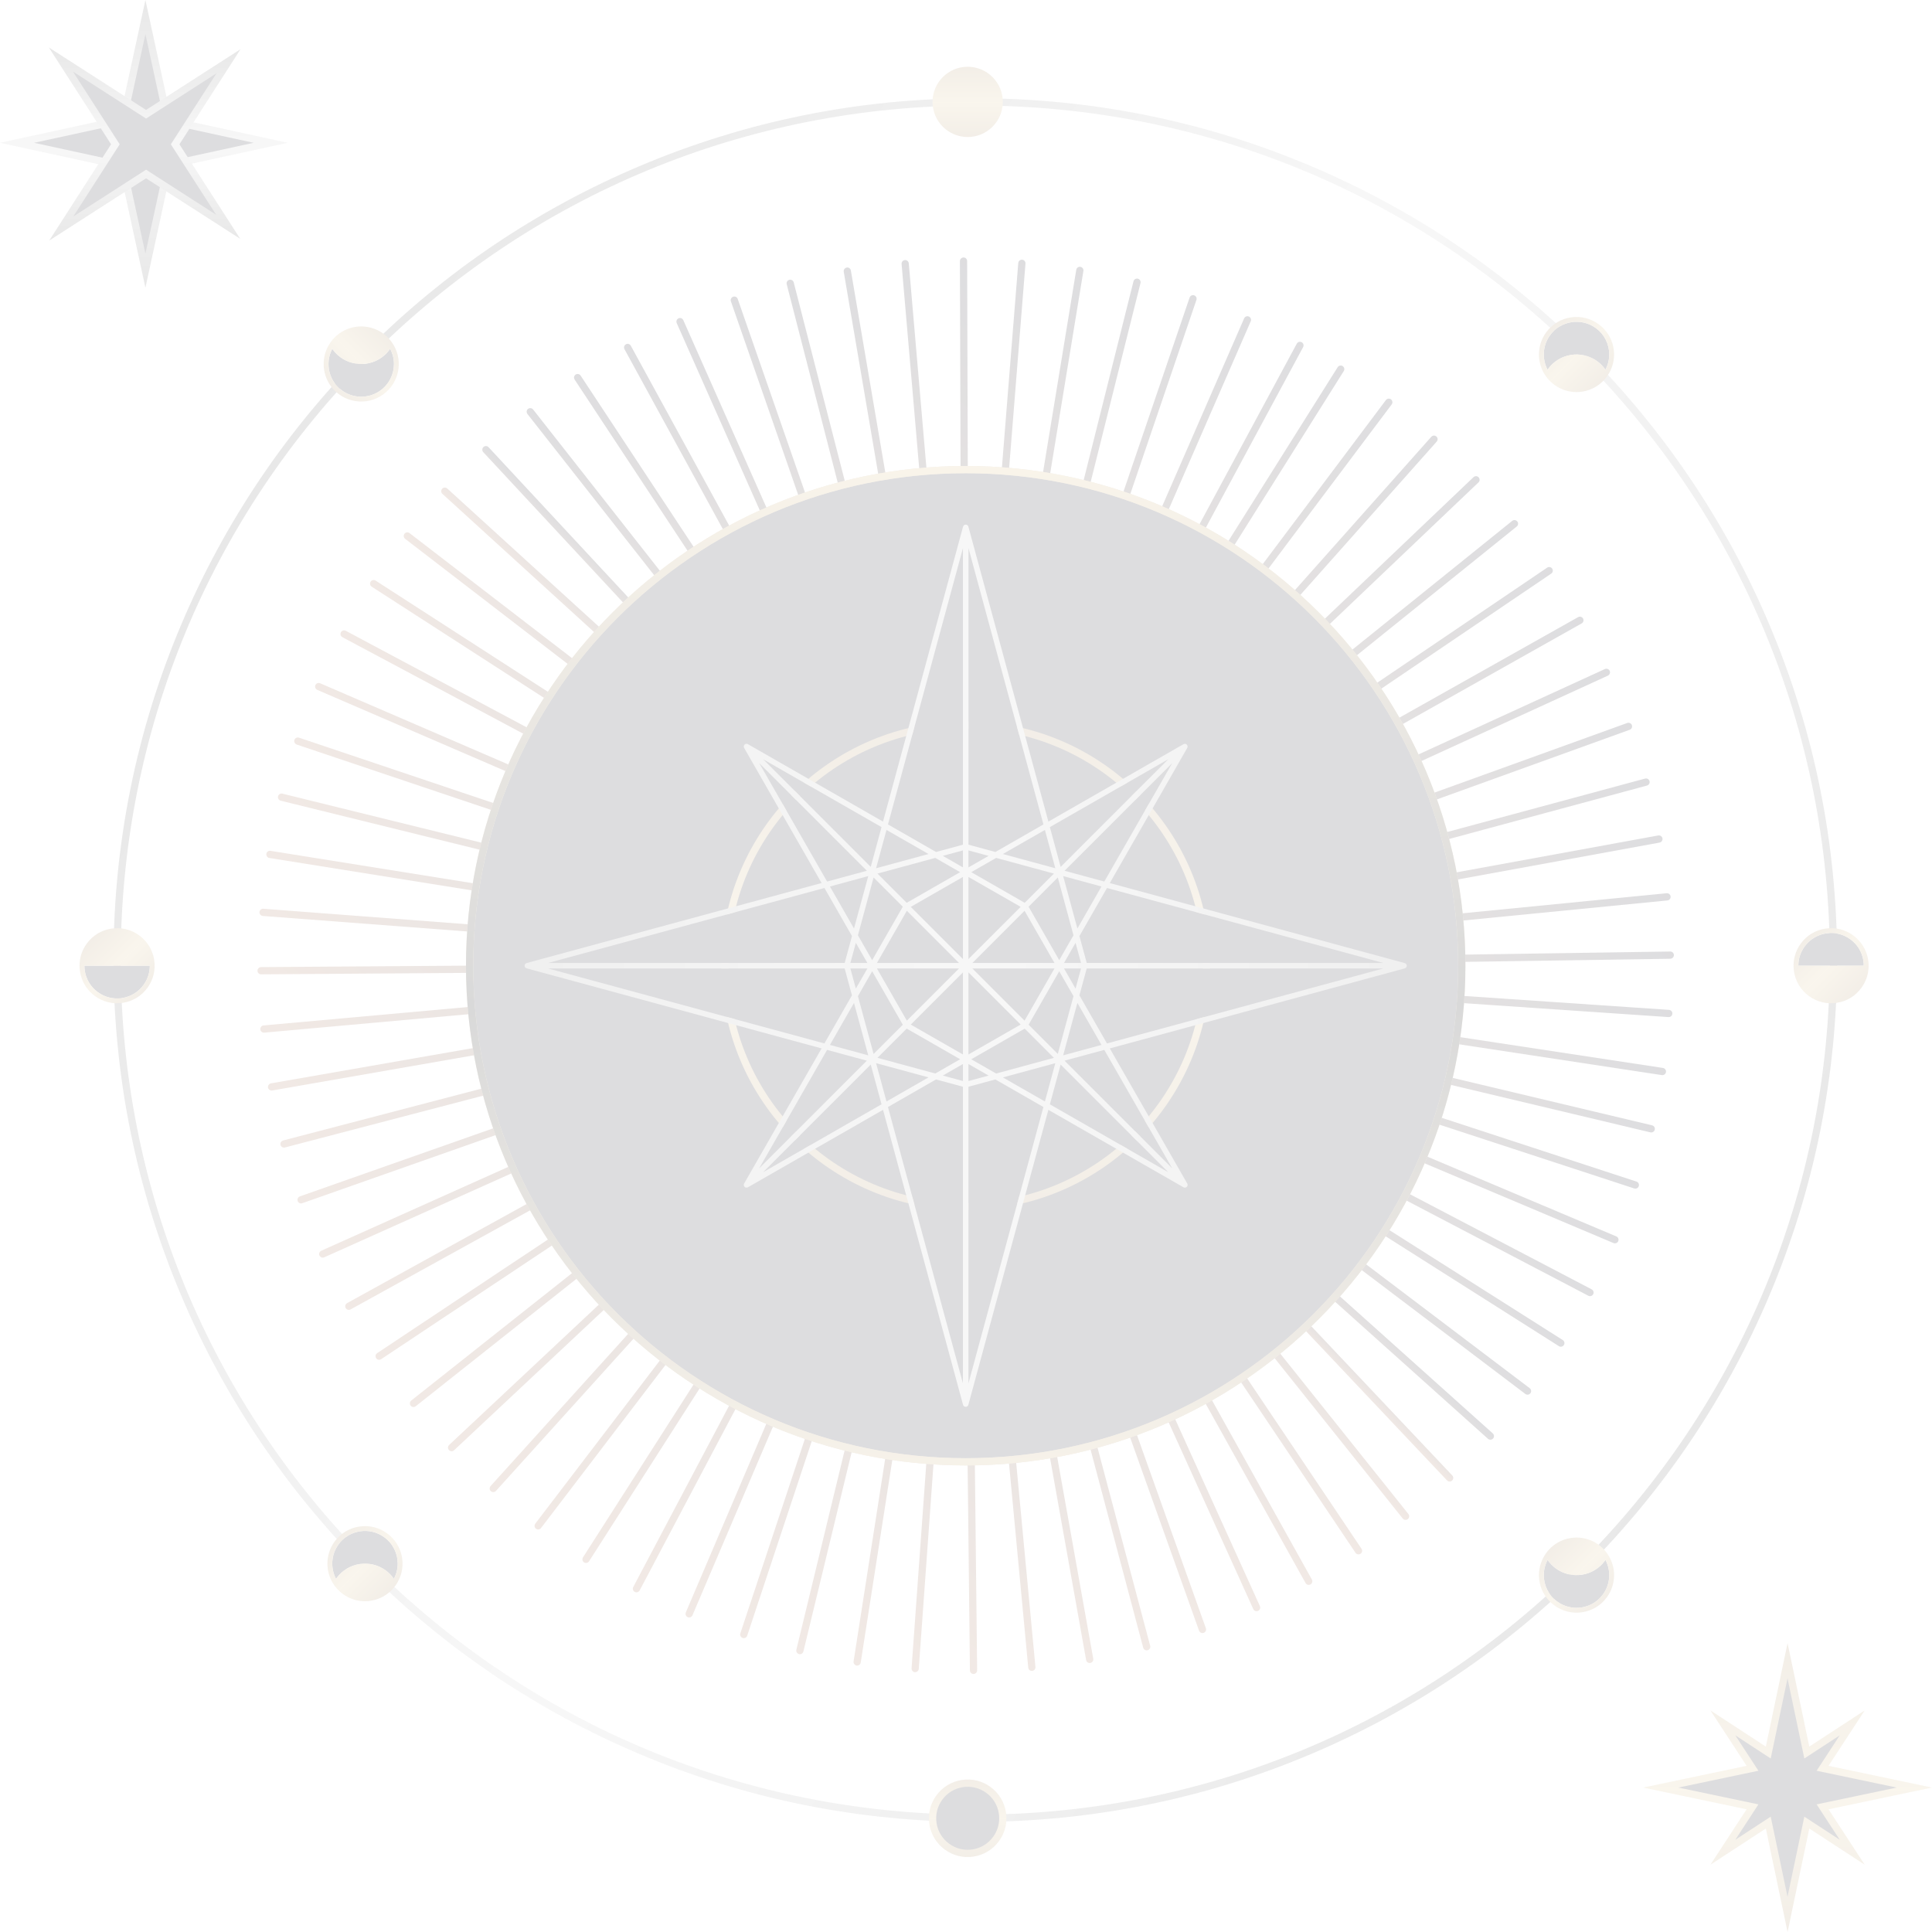 <svg width="636" height="636" viewBox="0 0 636 636" fill="none" xmlns="http://www.w3.org/2000/svg">
<g opacity="0.15">
<path d="M316.719 317.914C316.719 317.7 316.774 317.478 316.901 317.28L440.345 120.883C440.694 120.328 441.432 120.162 441.987 120.511C442.542 120.86 442.709 121.597 442.36 122.152L318.916 318.549C318.567 319.104 317.829 319.27 317.274 318.922C316.917 318.691 316.719 318.303 316.719 317.914Z" fill="url(#paint0_linear_304_10332)"/>
<path d="M316.719 317.913C316.719 317.668 316.798 317.414 316.957 317.2L456.231 131.701C456.628 131.177 457.373 131.066 457.897 131.463C458.42 131.86 458.531 132.605 458.135 133.129L318.86 318.627C318.464 319.151 317.718 319.262 317.195 318.865C316.885 318.627 316.719 318.27 316.719 317.913Z" fill="url(#paint1_linear_304_10332)"/>
<path d="M316.719 317.913C316.719 317.636 316.814 317.35 317.02 317.12L471.174 143.788C471.61 143.296 472.364 143.257 472.856 143.693C473.347 144.129 473.387 144.883 472.951 145.374L318.797 318.698C318.361 319.19 317.607 319.23 317.115 318.794C316.854 318.564 316.719 318.238 316.719 317.913Z" fill="url(#paint2_linear_304_10332)"/>
<path d="M316.719 317.915C316.719 317.597 316.846 317.288 317.091 317.05L485.07 157.075C485.546 156.622 486.299 156.638 486.751 157.114C487.203 157.59 487.187 158.344 486.712 158.796L318.733 318.771C318.257 319.223 317.504 319.207 317.052 318.732C316.83 318.502 316.719 318.208 316.719 317.915Z" fill="url(#paint3_linear_304_10332)"/>
<path d="M316.719 317.913C316.719 317.564 316.869 317.223 317.163 316.985L497.808 171.469C498.323 171.056 499.069 171.136 499.481 171.651C499.893 172.167 499.814 172.912 499.299 173.325L318.654 318.841C318.138 319.254 317.393 319.175 316.98 318.659C316.806 318.437 316.719 318.175 316.719 317.913Z" fill="url(#paint4_linear_304_10332)"/>
<path d="M316.719 317.914C316.719 317.533 316.901 317.161 317.242 316.931L509.316 186.864C509.863 186.499 510.601 186.642 510.966 187.182C511.338 187.729 511.196 188.466 510.648 188.831L318.575 318.898C318.027 319.262 317.29 319.128 316.925 318.58C316.79 318.374 316.719 318.144 316.719 317.914Z" fill="url(#paint5_linear_304_10332)"/>
<path d="M316.719 317.913C316.719 317.501 316.941 317.096 317.322 316.874L519.508 203.154C520.079 202.829 520.809 203.035 521.126 203.606C521.451 204.178 521.245 204.907 520.674 205.224L318.495 318.944C317.924 319.27 317.195 319.063 316.877 318.492C316.766 318.31 316.719 318.112 316.719 317.913Z" fill="url(#paint6_linear_304_10332)"/>
<path d="M316.719 317.914C316.719 317.461 316.973 317.033 317.417 316.835L528.32 220.247C528.915 219.977 529.62 220.239 529.898 220.834C530.168 221.429 529.906 222.134 529.311 222.412L318.408 318.992C317.813 319.262 317.107 319 316.83 318.405C316.759 318.247 316.719 318.08 316.719 317.914Z" fill="url(#paint7_linear_304_10332)"/>
<path d="M316.719 317.915C316.719 317.431 317.02 316.971 317.504 316.797L535.68 237.999C536.298 237.776 536.981 238.094 537.203 238.712C537.425 239.331 537.107 240.013 536.489 240.235L318.313 319.033C317.694 319.255 317.012 318.938 316.79 318.319C316.742 318.185 316.719 318.05 316.719 317.915Z" fill="url(#paint8_linear_304_10332)"/>
<path d="M316.719 317.913C316.719 317.389 317.068 316.906 317.599 316.763L541.549 256.302C542.184 256.128 542.834 256.508 543.009 257.143C543.183 257.777 542.802 258.428 542.168 258.602L318.218 319.063C317.583 319.237 316.933 318.857 316.759 318.222C316.735 318.119 316.719 318.016 316.719 317.913Z" fill="url(#paint9_linear_304_10332)"/>
<path d="M316.719 317.913C316.719 317.349 317.123 316.85 317.694 316.747L545.88 275.028C546.522 274.909 547.149 275.337 547.268 275.987C547.386 276.63 546.958 277.256 546.308 277.375L318.123 319.094C317.48 319.213 316.854 318.785 316.735 318.135C316.727 318.055 316.719 317.984 316.719 317.913Z" fill="url(#paint10_linear_304_10332)"/>
<path d="M316.719 317.914C316.719 317.311 317.179 316.796 317.789 316.732L548.648 294.049C549.298 293.985 549.885 294.461 549.948 295.119C550.02 295.77 549.536 296.357 548.878 296.42L318.019 319.104C317.369 319.167 316.782 318.691 316.719 318.033C316.719 317.985 316.719 317.954 316.719 317.914Z" fill="url(#paint11_linear_304_10332)"/>
<path d="M316.719 317.914C316.719 317.264 317.242 316.732 317.893 316.724L549.829 313.234C550.488 313.227 551.027 313.75 551.035 314.408C551.043 315.035 550.519 315.606 549.861 315.614L317.924 319.104C317.266 319.112 316.727 318.588 316.719 317.93C316.719 317.922 316.719 317.922 316.719 317.914Z" fill="url(#paint12_linear_304_10332)"/>
<path d="M316.719 317.915C316.719 317.891 316.719 317.859 316.719 317.835C316.766 317.177 317.329 316.685 317.988 316.725L549.425 332.445C550.083 332.492 550.591 333.056 550.527 333.714C550.48 334.372 549.917 334.864 549.258 334.816L317.829 319.096C317.202 319.057 316.719 318.533 316.719 317.915Z" fill="url(#paint13_linear_304_10332)"/>
<path d="M316.719 317.913C316.719 317.85 316.727 317.794 316.735 317.731C316.83 317.081 317.441 316.636 318.091 316.732L547.426 351.558C548.077 351.653 548.513 352.264 548.426 352.914C548.33 353.565 547.72 354.009 547.069 353.914L317.734 319.087C317.139 319 316.719 318.492 316.719 317.913Z" fill="url(#paint14_linear_304_10332)"/>
<path d="M316.719 317.913C316.719 317.818 316.727 317.731 316.751 317.635C316.901 316.993 317.544 316.604 318.186 316.755L543.849 370.45C544.484 370.601 544.888 371.236 544.73 371.886C544.579 372.528 543.937 372.917 543.294 372.766L317.631 319.071C317.092 318.936 316.719 318.452 316.719 317.913Z" fill="url(#paint15_linear_304_10332)"/>
<path d="M316.719 317.913C316.719 317.794 316.735 317.667 316.774 317.54C316.981 316.914 317.655 316.573 318.273 316.779L538.718 388.97C539.344 389.176 539.685 389.843 539.479 390.469C539.273 391.096 538.599 391.437 537.98 391.231L317.536 319.039C317.036 318.881 316.719 318.413 316.719 317.913Z" fill="url(#paint16_linear_304_10332)"/>
<path d="M316.719 317.914C316.719 317.763 316.751 317.604 316.814 317.454C317.068 316.851 317.766 316.565 318.369 316.819L532.079 407.015C532.682 407.268 532.967 407.966 532.714 408.569C532.46 409.172 531.762 409.458 531.159 409.204L317.449 319.008C316.996 318.818 316.719 318.374 316.719 317.914Z" fill="url(#paint17_linear_304_10332)"/>
<path d="M316.719 317.913C316.719 317.731 316.759 317.541 316.854 317.366C317.155 316.787 317.877 316.557 318.456 316.866L523.965 424.447C524.544 424.757 524.774 425.471 524.465 426.05C524.164 426.629 523.442 426.859 522.863 426.549L317.361 318.968C316.957 318.754 316.719 318.342 316.719 317.913Z" fill="url(#paint18_linear_304_10332)"/>
<path d="M316.719 317.912C316.719 317.698 316.782 317.476 316.901 317.278C317.25 316.722 317.988 316.556 318.543 316.913L514.448 441.134C515.003 441.483 515.169 442.22 514.812 442.776C514.463 443.331 513.726 443.497 513.171 443.14L317.266 318.919C316.917 318.689 316.719 318.301 316.719 317.912Z" fill="url(#paint19_linear_304_10332)"/>
<path d="M316.719 317.914C316.719 317.66 316.798 317.414 316.957 317.2C317.353 316.676 318.099 316.573 318.622 316.97L503.566 456.982C504.089 457.379 504.192 458.124 503.796 458.648C503.399 459.171 502.654 459.274 502.13 458.878L317.195 318.857C316.885 318.627 316.719 318.271 316.719 317.914Z" fill="url(#paint20_linear_304_10332)"/>
<path d="M316.719 317.913C316.719 317.628 316.822 317.35 317.02 317.12C317.456 316.628 318.21 316.589 318.702 317.025L491.415 471.869C491.907 472.305 491.946 473.059 491.51 473.55C491.074 474.042 490.321 474.082 489.829 473.645L317.115 318.794C316.854 318.564 316.719 318.238 316.719 317.913Z" fill="url(#paint21_linear_304_10332)"/>
<path d="M316.719 317.914C316.719 317.597 316.846 317.279 317.091 317.049C317.567 316.597 318.321 316.621 318.773 317.097L478.074 485.71C478.526 486.186 478.503 486.939 478.027 487.391C477.551 487.843 476.797 487.819 476.345 487.344L317.044 318.731C316.83 318.501 316.719 318.207 316.719 317.914Z" fill="url(#paint22_linear_304_10332)"/>
<path d="M316.719 317.913C316.719 317.564 316.869 317.215 317.163 316.985C317.678 316.573 318.424 316.66 318.836 317.176L463.631 498.399C464.044 498.915 463.956 499.66 463.441 500.073C462.925 500.485 462.18 500.398 461.767 499.882L316.98 318.651C316.806 318.437 316.719 318.175 316.719 317.913Z" fill="url(#paint23_linear_304_10332)"/>
<path d="M316.719 317.916C316.719 317.535 316.901 317.154 317.242 316.924C317.789 316.56 318.527 316.702 318.892 317.25L448.197 509.839C448.562 510.386 448.419 511.124 447.872 511.489C447.324 511.853 446.587 511.711 446.222 511.163L316.925 318.574C316.782 318.376 316.719 318.146 316.719 317.916Z" fill="url(#paint24_linear_304_10332)"/>
<path d="M316.719 317.913C316.719 317.492 316.941 317.088 317.329 316.874C317.9 316.556 318.63 316.763 318.947 317.334L431.858 519.964C432.176 520.535 431.969 521.265 431.398 521.582C430.827 521.899 430.098 521.693 429.78 521.122L316.869 318.492C316.766 318.309 316.719 318.111 316.719 317.913Z" fill="url(#paint25_linear_304_10332)"/>
<path d="M316.719 317.915C316.719 317.463 316.98 317.027 317.417 316.829C318.012 316.559 318.717 316.821 318.995 317.423L414.742 528.707C415.012 529.31 414.75 530.008 414.148 530.285C413.553 530.555 412.847 530.293 412.569 529.691L316.83 318.407C316.758 318.248 316.719 318.082 316.719 317.915Z" fill="url(#paint26_linear_304_10332)"/>
<path d="M316.719 317.913C316.719 317.421 317.02 316.969 317.512 316.794C318.13 316.572 318.813 316.898 319.035 317.516L396.96 536.001C397.182 536.62 396.857 537.302 396.239 537.524C395.62 537.746 394.938 537.421 394.716 536.803L316.79 318.317C316.742 318.182 316.719 318.048 316.719 317.913Z" fill="url(#paint27_linear_304_10332)"/>
<path d="M316.719 317.914C316.719 317.391 317.068 316.907 317.607 316.764C318.242 316.598 318.892 316.97 319.058 317.605L378.631 541.793C378.797 542.427 378.425 543.078 377.782 543.244C377.148 543.411 376.497 543.038 376.331 542.404L316.758 318.216C316.735 318.113 316.719 318.01 316.719 317.914Z" fill="url(#paint28_linear_304_10332)"/>
<path d="M316.719 317.912C316.719 317.349 317.123 316.849 317.702 316.746C318.353 316.627 318.963 317.063 319.082 317.706L359.889 546.058C360 546.7 359.572 547.319 358.93 547.438C358.279 547.557 357.668 547.12 357.549 546.478L316.743 318.126C316.727 318.047 316.719 317.975 316.719 317.912Z" fill="url(#paint29_linear_304_10332)"/>
<path d="M316.719 317.914C316.719 317.311 317.179 316.788 317.798 316.732C318.448 316.669 319.035 317.153 319.09 317.803L340.854 548.748C340.925 549.407 340.434 549.986 339.783 550.041C339.133 550.105 338.546 549.621 338.49 548.97L316.727 318.025C316.719 317.985 316.719 317.946 316.719 317.914Z" fill="url(#paint30_linear_304_10332)"/>
<path d="M316.719 317.914C316.719 317.264 317.242 316.733 317.893 316.725C318.551 316.717 319.09 317.24 319.098 317.899L321.668 549.851C321.668 549.859 321.668 549.859 321.668 549.867C321.668 550.517 321.144 551.049 320.494 551.057C319.836 551.065 319.296 550.533 319.288 549.883L316.719 317.93C316.719 317.922 316.719 317.914 316.719 317.914Z" fill="url(#paint31_linear_304_10332)"/>
<path d="M300.08 549.281C300.08 549.25 300.08 549.226 300.08 549.194L316.72 317.828C316.768 317.17 317.339 316.678 317.989 316.726C318.647 316.773 319.147 317.352 319.091 317.995L302.451 549.361C302.404 550.019 301.833 550.511 301.182 550.463C300.556 550.423 300.08 549.9 300.08 549.281Z" fill="url(#paint32_linear_304_10332)"/>
<path d="M280.979 547.106C280.979 547.042 280.987 546.987 280.995 546.923L316.734 317.731C316.837 317.081 317.44 316.636 318.09 316.739C318.741 316.843 319.177 317.453 319.082 318.096L283.343 547.296C283.24 547.947 282.637 548.391 281.987 548.288C281.4 548.192 280.979 547.685 280.979 547.106Z" fill="url(#paint33_linear_304_10332)"/>
<path d="M262.127 543.361C262.127 543.266 262.135 543.171 262.159 543.083L316.75 317.634C316.909 316.992 317.551 316.603 318.186 316.762C318.828 316.921 319.217 317.555 319.066 318.198L264.475 543.647C264.316 544.289 263.674 544.678 263.039 544.527C262.492 544.384 262.127 543.9 262.127 543.361Z" fill="url(#paint34_linear_304_10332)"/>
<path d="M243.647 538.073C243.647 537.946 243.663 537.819 243.711 537.7L316.782 317.541C316.989 316.914 317.663 316.581 318.289 316.788C318.916 316.994 319.249 317.668 319.043 318.294L245.971 538.453C245.765 539.08 245.091 539.413 244.464 539.207C243.965 539.032 243.647 538.564 243.647 538.073Z" fill="url(#paint35_linear_304_10332)"/>
<path d="M225.676 531.258C225.676 531.1 225.707 530.941 225.771 530.79L316.815 317.437C317.077 316.834 317.775 316.548 318.377 316.81C318.98 317.072 319.266 317.77 319.004 318.373L227.96 531.726C227.698 532.329 227 532.615 226.397 532.353C225.945 532.163 225.676 531.726 225.676 531.258Z" fill="url(#paint36_linear_304_10332)"/>
<path d="M208.322 522.995C208.322 522.805 208.37 522.614 208.457 522.44L316.863 317.359C317.172 316.78 317.886 316.558 318.473 316.859C319.052 317.168 319.274 317.882 318.965 318.469L210.567 523.55C210.257 524.129 209.536 524.351 208.957 524.042C208.552 523.836 208.322 523.423 208.322 522.995Z" fill="url(#paint37_linear_304_10332)"/>
<path d="M191.72 513.32C191.72 513.098 191.783 512.875 191.91 512.677L316.916 317.272C317.273 316.717 318.003 316.558 318.558 316.907C319.113 317.264 319.272 317.994 318.915 318.549L193.909 513.962C193.552 514.517 192.822 514.676 192.267 514.327C191.91 514.089 191.72 513.708 191.72 513.32Z" fill="url(#paint38_linear_304_10332)"/>
<path d="M175.969 502.293C175.969 502.039 176.048 501.786 176.215 501.571L316.964 317.183C317.361 316.66 318.107 316.564 318.63 316.961C319.154 317.358 319.249 318.103 318.852 318.627L178.102 503.015C177.706 503.538 176.96 503.641 176.437 503.237C176.127 503.007 175.969 502.65 175.969 502.293Z" fill="url(#paint39_linear_304_10332)"/>
<path d="M161.184 490.007C161.184 489.721 161.287 489.436 161.493 489.206L317.027 317.103C317.471 316.619 318.217 316.58 318.708 317.016C319.192 317.452 319.232 318.206 318.796 318.697L163.262 490.8C162.817 491.284 162.072 491.323 161.58 490.887C161.318 490.657 161.184 490.332 161.184 490.007Z" fill="url(#paint40_linear_304_10332)"/>
<path d="M147.472 476.54C147.472 476.223 147.599 475.906 147.845 475.676L317.1 317.041C317.576 316.589 318.329 316.612 318.781 317.096C319.225 317.58 319.21 318.326 318.726 318.778L149.478 477.413C149.003 477.865 148.249 477.841 147.797 477.357C147.583 477.127 147.472 476.834 147.472 476.54Z" fill="url(#paint41_linear_304_10332)"/>
<path d="M134.924 461.989C134.924 461.64 135.074 461.291 135.376 461.053L317.171 316.98C317.686 316.575 318.432 316.655 318.844 317.17C319.249 317.686 319.169 318.431 318.654 318.844L136.851 462.925C136.336 463.329 135.59 463.25 135.178 462.734C135.003 462.512 134.924 462.251 134.924 461.989Z" fill="url(#paint42_linear_304_10332)"/>
<path d="M123.622 446.441C123.622 446.06 123.804 445.68 124.153 445.45L317.258 316.922C317.805 316.557 318.543 316.708 318.908 317.255C319.273 317.802 319.122 318.54 318.575 318.905L125.47 447.432C124.923 447.797 124.185 447.647 123.82 447.099C123.685 446.901 123.622 446.671 123.622 446.441Z" fill="url(#paint43_linear_304_10332)"/>
<path d="M113.645 430.016C113.645 429.596 113.868 429.191 114.264 428.977L317.339 316.867C317.91 316.55 318.639 316.756 318.957 317.335C319.274 317.914 319.068 318.636 318.489 318.953L115.406 431.055C114.835 431.373 114.105 431.166 113.788 430.587C113.685 430.405 113.645 430.215 113.645 430.016Z" fill="url(#paint44_linear_304_10332)"/>
<path d="M105.055 412.821C105.055 412.369 105.316 411.932 105.761 411.734L317.425 316.827C318.028 316.558 318.725 316.827 318.995 317.422C319.265 318.025 318.995 318.723 318.392 318.993L106.736 413.899C106.133 414.169 105.435 413.899 105.166 413.297C105.094 413.146 105.055 412.979 105.055 412.821Z" fill="url(#paint45_linear_304_10332)"/>
<path d="M97.924 394.968C97.924 394.476 98.225 394.016 98.717 393.842L317.511 316.788C318.13 316.574 318.812 316.9 319.026 317.518C319.24 318.137 318.923 318.819 318.297 319.033L99.502 396.086C98.883 396.308 98.201 395.975 97.987 395.357C97.948 395.238 97.924 395.103 97.924 394.968Z" fill="url(#paint46_linear_304_10332)"/>
<path d="M92.301 376.592C92.301 376.061 92.658 375.585 93.189 375.442L317.615 316.766C318.249 316.599 318.9 316.98 319.066 317.614C319.233 318.249 318.852 318.899 318.218 319.066L93.792 377.742C93.157 377.909 92.507 377.528 92.34 376.893C92.309 376.79 92.301 376.687 92.301 376.592Z" fill="url(#paint47_linear_304_10332)"/>
<path d="M88.207 357.809C88.207 357.246 88.612 356.738 89.191 356.635L317.701 316.74C318.351 316.629 318.962 317.057 319.081 317.708C319.192 318.358 318.764 318.969 318.113 319.088L89.603 358.983C88.953 359.094 88.342 358.665 88.223 358.015C88.215 357.944 88.207 357.88 88.207 357.809Z" fill="url(#paint48_linear_304_10332)"/>
<path d="M85.692 338.749C85.692 338.138 86.16 337.622 86.779 337.567L317.812 316.723C318.47 316.668 319.041 317.144 319.104 317.802C319.152 318.452 318.684 319.031 318.026 319.095L86.993 339.938C86.335 339.994 85.764 339.518 85.7 338.86C85.692 338.82 85.692 338.788 85.692 338.749Z" fill="url(#paint49_linear_304_10332)"/>
<path d="M84.758 319.556C84.758 318.906 85.281 318.374 85.939 318.366L317.9 316.725C318.558 316.717 319.09 317.248 319.098 317.906V317.914C319.098 318.565 318.566 319.096 317.916 319.104L85.955 320.746C85.297 320.754 84.766 320.222 84.758 319.564V319.556Z" fill="url(#paint50_linear_304_10332)"/>
<path d="M85.417 300.345C85.417 300.314 85.417 300.282 85.417 300.25C85.465 299.592 86.036 299.108 86.694 299.156L317.996 316.724C318.654 316.771 319.146 317.334 319.091 318C319.043 318.659 318.472 319.143 317.814 319.095L86.511 301.527C85.893 301.487 85.417 300.964 85.417 300.345Z" fill="url(#paint51_linear_304_10332)"/>
<path d="M87.669 281.265C87.669 281.202 87.677 281.138 87.685 281.075C87.788 280.424 88.399 279.98 89.049 280.091L318.099 316.742C318.749 316.845 319.185 317.464 319.082 318.106C318.979 318.757 318.368 319.201 317.718 319.09L88.668 282.439C88.081 282.344 87.669 281.836 87.669 281.265Z" fill="url(#paint52_linear_304_10332)"/>
<path d="M91.492 262.423C91.492 262.328 91.5 262.233 91.524 262.138C91.683 261.503 92.325 261.107 92.959 261.265L318.194 316.753C318.837 316.912 319.225 317.554 319.067 318.197C318.908 318.831 318.266 319.228 317.631 319.069L92.396 263.581C91.849 263.439 91.492 262.955 91.492 262.423Z" fill="url(#paint53_linear_304_10332)"/>
<path d="M96.854 243.961C96.854 243.834 96.878 243.707 96.918 243.58C97.124 242.953 97.806 242.62 98.425 242.834L318.29 316.786C318.909 316.993 319.25 317.675 319.036 318.293C318.829 318.92 318.147 319.253 317.529 319.039L97.663 245.095C97.172 244.928 96.854 244.46 96.854 243.961Z" fill="url(#paint54_linear_304_10332)"/>
<path d="M103.729 226.013C103.729 225.855 103.761 225.696 103.825 225.545C104.086 224.943 104.784 224.665 105.387 224.927L318.376 316.819C318.979 317.081 319.256 317.779 318.995 318.382C318.733 318.985 318.035 319.262 317.432 319.001L104.451 227.108C103.999 226.917 103.729 226.481 103.729 226.013Z" fill="url(#paint55_linear_304_10332)"/>
<path d="M112.073 208.698C112.073 208.508 112.121 208.318 112.216 208.143C112.525 207.564 113.247 207.342 113.826 207.651L318.471 316.866C319.05 317.176 319.272 317.897 318.963 318.476C318.653 319.055 317.932 319.277 317.353 318.968L112.708 209.753C112.303 209.531 112.073 209.127 112.073 208.698Z" fill="url(#paint56_linear_304_10332)"/>
<path d="M121.814 192.131C121.814 191.909 121.877 191.687 122.004 191.489C122.361 190.934 123.098 190.775 123.646 191.132L318.551 316.915C319.106 317.272 319.265 318.01 318.908 318.557C318.551 319.112 317.813 319.271 317.266 318.914L122.361 193.131C122.012 192.909 121.814 192.52 121.814 192.131Z" fill="url(#paint57_linear_304_10332)"/>
<path d="M132.901 176.427C132.901 176.173 132.981 175.919 133.147 175.705C133.544 175.181 134.297 175.086 134.813 175.491L318.638 316.978C319.162 317.375 319.257 318.128 318.852 318.644C318.456 319.167 317.702 319.263 317.187 318.858L133.362 177.371C133.06 177.14 132.901 176.784 132.901 176.427Z" fill="url(#paint58_linear_304_10332)"/>
<path d="M145.243 161.698C145.243 161.412 145.346 161.127 145.552 160.897C145.996 160.413 146.75 160.373 147.234 160.818L318.71 317.034C319.194 317.478 319.233 318.231 318.789 318.715C318.345 319.199 317.591 319.239 317.108 318.794L145.632 162.578C145.37 162.34 145.243 162.015 145.243 161.698Z" fill="url(#paint59_linear_304_10332)"/>
<path d="M158.766 148.031C158.766 147.714 158.893 147.397 159.147 147.159C159.631 146.715 160.384 146.738 160.829 147.222L318.782 317.104C319.226 317.588 319.202 318.341 318.718 318.786C318.234 319.23 317.481 319.206 317.037 318.722L159.084 148.848C158.869 148.618 158.766 148.325 158.766 148.031Z" fill="url(#paint60_linear_304_10332)"/>
<path d="M173.367 135.54C173.367 135.191 173.526 134.842 173.819 134.604C174.335 134.199 175.08 134.287 175.493 134.802L318.844 317.176C319.249 317.691 319.161 318.437 318.646 318.849C318.13 319.254 317.385 319.167 316.972 318.651L173.621 136.277C173.454 136.055 173.367 135.801 173.367 135.54Z" fill="url(#paint61_linear_304_10332)"/>
<path d="M188.96 124.302C188.96 123.913 189.15 123.54 189.491 123.31C190.039 122.945 190.776 123.096 191.141 123.651L318.9 317.264C319.264 317.811 319.114 318.549 318.559 318.913C318.011 319.278 317.274 319.128 316.909 318.572L189.158 124.952C189.024 124.754 188.96 124.524 188.96 124.302Z" fill="url(#paint62_linear_304_10332)"/>
<path d="M205.425 114.387C205.425 113.967 205.647 113.562 206.043 113.34C206.622 113.023 207.344 113.237 207.661 113.816L318.954 317.343C319.272 317.922 319.057 318.644 318.478 318.961C317.899 319.278 317.178 319.064 316.86 318.485L205.575 114.958C205.472 114.776 205.425 114.577 205.425 114.387Z" fill="url(#paint63_linear_304_10332)"/>
<path d="M222.662 105.876C222.662 105.416 222.924 104.987 223.368 104.789C223.971 104.519 224.668 104.797 224.938 105.392L318.996 317.429C319.266 318.032 318.996 318.729 318.393 318.999C317.791 319.269 317.093 318.991 316.823 318.396L222.765 106.351C222.694 106.193 222.662 106.034 222.662 105.876Z" fill="url(#paint64_linear_304_10332)"/>
<path d="M240.537 98.809C240.537 98.317 240.846 97.858 241.338 97.683C241.957 97.469 242.639 97.794 242.853 98.413L319.034 317.509C319.248 318.127 318.923 318.809 318.304 319.024C317.685 319.238 317.003 318.912 316.789 318.294L240.608 99.198C240.553 99.071 240.537 98.944 240.537 98.809Z" fill="url(#paint65_linear_304_10332)"/>
<path d="M258.938 93.257C258.938 92.726 259.295 92.242 259.835 92.107C260.469 91.94 261.12 92.329 261.286 92.963L319.066 317.619C319.233 318.254 318.844 318.904 318.209 319.071C317.575 319.237 316.925 318.849 316.758 318.214L258.978 93.558C258.946 93.455 258.938 93.352 258.938 93.257Z" fill="url(#paint66_linear_304_10332)"/>
<path d="M277.735 89.246C277.735 88.675 278.148 88.175 278.727 88.072C279.377 87.961 279.988 88.397 280.099 89.047L319.089 317.717C319.2 318.359 318.764 318.978 318.114 319.089C317.463 319.2 316.853 318.764 316.742 318.113L277.751 89.444C277.735 89.381 277.735 89.309 277.735 89.246Z" fill="url(#paint67_linear_304_10332)"/>
<path d="M296.795 86.801C296.795 86.191 297.263 85.667 297.881 85.62C298.54 85.564 299.111 86.048 299.166 86.706L319.09 317.818C319.153 318.468 318.661 319.047 318.003 319.103C317.345 319.159 316.774 318.675 316.718 318.016L296.795 86.904C296.803 86.873 296.795 86.833 296.795 86.801Z" fill="url(#paint68_linear_304_10332)"/>
<path d="M315.996 85.946C315.996 85.287 316.527 84.756 317.186 84.756C317.844 84.756 318.375 85.287 318.375 85.946L319.097 317.914C319.097 318.572 318.566 319.104 317.907 319.104C317.249 319.104 316.718 318.572 316.718 317.914L315.996 85.946Z" fill="url(#paint69_linear_304_10332)"/>
<path d="M316.719 317.912C316.719 317.88 316.719 317.849 316.719 317.817L335.207 86.586C335.262 85.928 335.833 85.444 336.484 85.492C337.142 85.547 337.626 86.11 337.578 86.769L319.09 317.999C319.035 318.658 318.464 319.141 317.813 319.094C317.195 319.046 316.719 318.523 316.719 317.912Z" fill="url(#paint70_linear_304_10332)"/>
<path d="M316.719 317.916C316.719 317.853 316.727 317.789 316.735 317.726L354.297 88.819C354.401 88.168 355.019 87.732 355.662 87.835C356.312 87.939 356.756 88.557 356.645 89.2L319.082 318.107C318.979 318.757 318.36 319.193 317.718 319.09C317.131 318.995 316.719 318.487 316.719 317.916Z" fill="url(#paint71_linear_304_10332)"/>
<path d="M316.719 317.913C316.719 317.818 316.727 317.723 316.75 317.62L373.134 92.607C373.293 91.972 373.943 91.584 374.578 91.743C375.212 91.901 375.601 92.552 375.442 93.186L319.058 318.199C318.9 318.833 318.249 319.222 317.615 319.063C317.084 318.928 316.719 318.445 316.719 317.913Z" fill="url(#paint72_linear_304_10332)"/>
<path d="M316.719 317.913C316.719 317.786 316.743 317.66 316.782 317.533L391.607 97.961C391.821 97.342 392.495 97.009 393.114 97.215C393.732 97.43 394.065 98.104 393.859 98.722L319.035 318.294C318.821 318.913 318.147 319.246 317.528 319.04C317.028 318.873 316.719 318.405 316.719 317.913Z" fill="url(#paint73_linear_304_10332)"/>
<path d="M316.719 317.915C316.719 317.756 316.751 317.597 316.814 317.439L409.555 104.815C409.817 104.212 410.523 103.934 411.118 104.196C411.721 104.458 411.998 105.156 411.737 105.759L319.003 318.391C318.741 318.993 318.035 319.271 317.441 319.001C316.989 318.811 316.719 318.375 316.719 317.915Z" fill="url(#paint74_linear_304_10332)"/>
<path d="M316.719 317.913C316.719 317.722 316.766 317.532 316.862 317.35L426.885 113.141C427.195 112.562 427.917 112.348 428.496 112.657C429.075 112.966 429.289 113.688 428.979 114.267L318.956 318.476C318.646 319.055 317.924 319.269 317.345 318.96C316.949 318.746 316.719 318.333 316.719 317.913Z" fill="url(#paint75_linear_304_10332)"/>
<path d="M433.378 433.384C497.156 369.606 497.156 266.202 433.378 202.425C369.6 138.647 266.196 138.647 202.418 202.425C138.64 266.202 138.64 369.606 202.418 433.384C266.196 497.162 369.6 497.162 433.378 433.384Z" fill="#1E1D2B"/>
<path d="M153.398 317.905C153.398 227.194 227.192 153.4 317.903 153.4C408.614 153.4 482.407 227.194 482.407 317.905C482.407 408.616 408.614 482.409 317.903 482.409C227.192 482.409 153.398 408.616 153.398 317.905ZM480.028 317.905C480.028 228.51 407.297 155.78 317.903 155.78C228.508 155.78 155.778 228.51 155.778 317.905C155.778 407.299 228.508 480.03 317.903 480.03C407.297 480.03 480.028 407.299 480.028 317.905Z" fill="url(#paint76_linear_304_10332)"/>
<path d="M37.353 316.051C37.353 277.75 44.856 240.599 59.648 205.622C73.94 171.842 94.395 141.497 120.45 115.443C146.504 89.388 176.842 68.933 210.629 54.641C245.606 39.849 282.757 32.346 321.057 32.346C359.358 32.346 396.509 39.849 431.486 54.641C465.266 68.933 495.611 89.388 521.665 115.443C547.72 141.497 568.175 171.835 582.467 205.622C597.259 240.599 604.762 277.75 604.762 316.051C604.762 354.351 597.259 391.502 582.467 426.479C568.175 460.259 547.72 490.604 521.665 516.658C495.611 542.713 465.273 563.168 431.486 577.46C396.509 592.252 359.358 599.755 321.057 599.755C282.757 599.755 245.606 592.252 210.629 577.46C176.849 563.168 146.504 542.713 120.45 516.658C94.395 490.604 73.94 460.266 59.648 426.479C44.856 391.51 37.353 354.351 37.353 316.051ZM602.375 316.051C602.375 240.909 573.116 170.264 519.976 117.124C466.844 63.992 396.199 34.733 321.057 34.733C245.916 34.733 175.271 63.992 122.131 117.132C68.999 170.264 39.732 240.909 39.732 316.051C39.732 391.192 68.991 461.837 122.131 514.977C175.263 568.109 245.908 597.376 321.057 597.376C396.199 597.376 466.844 568.117 519.984 514.977C573.116 461.845 602.375 391.2 602.375 316.051Z" fill="url(#paint77_linear_304_10332)"/>
<path d="M327.968 605.283C331.68 600.086 330.477 592.864 325.28 589.151C320.084 585.438 312.861 586.642 309.149 591.838C305.436 597.035 306.639 604.258 311.836 607.97C317.033 611.683 324.255 610.479 327.968 605.283Z" fill="#1E1D2B"/>
<path d="M305.789 598.532C305.789 595.851 306.63 593.258 308.24 591.053C310.246 588.301 313.205 586.492 316.568 585.961C319.931 585.43 323.301 586.247 326.062 588.253C328.814 590.26 330.622 593.218 331.153 596.581C331.685 599.944 330.868 603.315 328.861 606.075C326.855 608.827 323.896 610.635 320.533 611.167C317.171 611.698 313.8 610.881 311.04 608.875C308.287 606.868 306.479 603.91 305.948 600.547C305.845 599.873 305.789 599.198 305.789 598.532ZM328.933 598.588C328.933 598.048 328.893 597.501 328.806 596.954C328.378 594.218 326.902 591.806 324.666 590.18C322.421 588.547 319.685 587.888 316.948 588.317C314.212 588.745 311.801 590.22 310.175 592.457C308.541 594.701 307.883 597.446 308.311 600.174C308.739 602.91 310.215 605.321 312.451 606.947C314.696 608.581 317.432 609.24 320.169 608.811C322.905 608.383 325.316 606.908 326.942 604.671C328.243 602.879 328.933 600.761 328.933 598.588Z" fill="url(#paint78_linear_304_10332)"/>
<path d="M318.551 45.104C324.938 45.104 330.115 39.927 330.115 33.541C330.115 27.154 324.938 21.977 318.551 21.977C312.165 21.977 306.987 27.154 306.987 33.541C306.987 39.927 312.165 45.104 318.551 45.104Z" fill="url(#paint79_linear_304_10332)"/>
<path d="M153.396 317.905C153.396 227.194 227.19 153.4 317.901 153.4C408.612 153.4 482.405 227.194 482.405 317.905C482.405 408.616 408.612 482.409 317.901 482.409C227.19 482.409 153.396 408.616 153.396 317.905ZM480.026 317.905C480.026 228.51 407.295 155.78 317.901 155.78C228.506 155.78 155.776 228.51 155.776 317.905C155.776 407.299 228.506 480.03 317.901 480.03C407.295 480.03 480.026 407.299 480.026 317.905Z" fill="url(#paint80_linear_304_10332)"/>
<path d="M373.94 373.946C404.892 342.994 404.892 292.811 373.94 261.859C342.988 230.907 292.805 230.907 261.853 261.859C230.901 292.811 230.901 342.994 261.853 373.946C292.805 404.898 342.988 404.898 373.94 373.946Z" fill="#1E1D2B"/>
<path d="M237.453 317.903C237.453 273.543 273.541 237.455 317.901 237.455C362.261 237.455 398.348 273.543 398.348 317.903C398.348 362.263 362.261 398.351 317.901 398.351C273.541 398.351 237.453 362.263 237.453 317.903ZM395.969 317.903C395.969 274.859 360.944 239.834 317.901 239.834C274.857 239.834 239.832 274.859 239.832 317.903C239.832 360.946 274.857 395.971 317.901 395.971C360.944 395.971 395.969 360.946 395.969 317.903Z" fill="url(#paint81_linear_304_10332)"/>
<path d="M32.204 326.617C29.872 324.92 28.349 322.421 27.905 319.582C27.818 319.019 27.786 318.463 27.786 317.908H49.32V317.932C49.32 320.192 48.606 322.389 47.25 324.253C45.56 326.577 43.062 328.1 40.215 328.552C37.375 328.996 34.528 328.314 32.204 326.617Z" fill="#1E1D2B"/>
<path d="M40.461 330.114C43.729 329.606 46.592 327.854 48.535 325.181C50.478 322.516 51.264 319.248 50.756 315.988C50.24 312.728 48.487 309.857 45.823 307.914C43.15 305.971 39.89 305.186 36.622 305.701C33.362 306.209 30.499 307.962 28.556 310.635C27.001 312.768 26.184 315.29 26.184 317.884C26.184 318.526 26.232 319.177 26.335 319.827C26.851 323.087 28.604 325.958 31.268 327.901C33.934 329.844 37.201 330.63 40.461 330.114ZM32.204 326.616C29.873 324.919 28.35 322.421 27.906 319.581C27.818 319.018 27.787 318.463 27.787 317.908H49.32V317.931C49.32 320.192 48.606 322.389 47.25 324.253C45.561 326.577 43.062 328.099 40.215 328.552C37.376 328.996 34.528 328.314 32.204 326.616Z" fill="url(#paint82_linear_304_10332)"/>
<path d="M609.116 309.198C611.448 310.896 612.971 313.394 613.415 316.233C613.502 316.797 613.534 317.352 613.534 317.907H592V317.883C592 315.623 592.714 313.426 594.07 311.562C595.759 309.238 598.258 307.715 601.105 307.263C603.945 306.819 606.792 307.501 609.116 309.198Z" fill="#1E1D2B"/>
<path d="M600.86 305.701C597.593 306.209 594.73 307.962 592.786 310.635C590.843 313.299 590.058 316.567 590.566 319.827C591.081 323.087 592.834 325.958 595.499 327.901C598.172 329.844 601.431 330.63 604.699 330.114C607.959 329.606 610.822 327.854 612.765 325.181C614.32 323.047 615.137 320.525 615.137 317.931C615.137 317.289 615.089 316.639 614.986 315.988C614.471 312.728 612.718 309.857 610.053 307.914C607.388 305.971 604.12 305.186 600.86 305.701ZM609.117 309.199C611.449 310.896 612.972 313.395 613.416 316.234C613.503 316.797 613.535 317.352 613.535 317.908H592.001V317.884C592.001 315.623 592.715 313.426 594.071 311.563C595.761 309.239 598.259 307.716 601.106 307.264C603.946 306.82 606.793 307.502 609.117 309.199Z" fill="url(#paint83_linear_304_10332)"/>
<path d="M110.624 519.775C108.712 516.142 109.006 511.732 111.433 508.401C113.13 506.077 115.628 504.554 118.468 504.102C121.315 503.658 124.162 504.348 126.494 506.037C129.373 508.131 130.928 511.399 130.928 514.73C130.928 516.435 130.515 518.164 129.667 519.759C128.945 518.712 128.049 517.76 126.954 516.959C121.791 513.199 114.55 514.342 110.79 519.505C110.727 519.592 110.679 519.687 110.624 519.775Z" fill="#1E1D2B"/>
<path d="M122.068 526.961C125.328 526.445 128.192 524.693 130.135 522.028C130.381 521.695 130.619 521.322 130.849 520.925C134.021 515.437 132.546 508.489 127.422 504.761C124.757 502.818 121.49 502.025 118.222 502.54C114.962 503.048 112.091 504.801 110.148 507.474C108.577 509.623 107.784 512.177 107.784 514.747C107.784 516.872 108.331 519.006 109.442 520.925C110.298 522.424 111.456 523.709 112.868 524.74C115.01 526.295 117.532 527.112 120.133 527.112C120.776 527.112 121.418 527.064 122.068 526.961ZM111.433 508.402C113.13 506.078 115.628 504.555 118.468 504.103C121.315 503.659 124.162 504.349 126.494 506.038C129.373 508.132 130.928 511.4 130.928 514.731C130.928 516.436 130.515 518.165 129.667 519.759C128.945 518.712 128.049 517.761 126.954 516.96C121.791 513.2 114.55 514.342 110.79 519.505C110.727 519.593 110.679 519.688 110.624 519.775C108.712 516.143 109.006 511.733 111.433 508.402Z" fill="url(#paint84_linear_304_10332)"/>
<path d="M109.386 114.797C107.475 118.429 107.768 122.839 110.195 126.17C111.893 128.494 114.391 130.017 117.231 130.469C120.078 130.913 122.925 130.223 125.257 128.534C128.136 126.44 129.691 123.172 129.691 119.841C129.691 118.136 129.278 116.407 128.43 114.813C127.708 115.86 126.812 116.811 125.717 117.613C120.554 121.372 113.313 120.23 109.553 115.067C109.49 114.979 109.442 114.884 109.386 114.797Z" fill="#1E1D2B"/>
<path d="M118.896 107.461C116.295 107.461 113.772 108.278 111.631 109.832C110.219 110.863 109.061 112.148 108.205 113.647C107.094 115.567 106.547 117.7 106.547 119.826C106.547 122.396 107.34 124.95 108.911 127.099C110.854 129.772 113.725 131.525 116.985 132.032C120.252 132.548 123.52 131.755 126.185 129.812C131.309 126.084 132.784 119.136 129.611 113.647C129.381 113.251 129.143 112.878 128.898 112.545C126.954 109.88 124.091 108.127 120.831 107.612C120.181 107.509 119.539 107.461 118.896 107.461ZM109.386 114.797C109.442 114.885 109.49 114.98 109.553 115.067C113.312 120.23 120.554 121.373 125.717 117.613C126.812 116.812 127.708 115.86 128.43 114.813C129.278 116.408 129.691 118.137 129.691 119.842C129.691 123.173 128.136 126.441 125.257 128.535C122.925 130.224 120.078 130.914 117.231 130.47C114.391 130.018 111.893 128.495 110.195 126.171C107.768 122.84 107.475 118.43 109.386 114.797Z" fill="url(#paint85_linear_304_10332)"/>
<path d="M528.503 513.492C530.414 517.125 530.121 521.535 527.694 524.866C525.996 527.19 523.498 528.712 520.658 529.165C517.811 529.609 514.964 528.919 512.632 527.229C509.753 525.135 508.198 521.868 508.198 518.537C508.198 516.831 508.611 515.102 509.459 513.508C510.181 514.555 511.077 515.507 512.172 516.308C517.335 520.067 524.577 518.925 528.336 513.762C528.399 513.675 528.447 513.579 528.503 513.492Z" fill="#1E1D2B"/>
<path d="M517.058 506.307C513.798 506.822 510.935 508.575 508.991 511.24C508.746 511.573 508.508 511.946 508.278 512.343C505.105 517.831 506.58 524.779 511.704 528.507C514.369 530.45 517.637 531.243 520.904 530.728C524.164 530.22 527.035 528.467 528.978 525.794C530.549 523.645 531.342 521.091 531.342 518.521C531.342 516.396 530.795 514.262 529.684 512.343C528.828 510.844 527.67 509.559 526.258 508.528C524.117 506.973 521.594 506.156 518.993 506.156C518.35 506.156 517.708 506.204 517.058 506.307ZM527.694 524.866C525.996 527.19 523.498 528.713 520.658 529.165C517.811 529.609 514.964 528.919 512.632 527.23C509.753 525.136 508.198 521.868 508.198 518.537C508.198 516.832 508.611 515.103 509.459 513.509C510.181 514.556 511.077 515.507 512.172 516.308C517.335 520.068 524.577 518.926 528.336 513.762C528.399 513.675 528.447 513.58 528.503 513.493C530.414 517.125 530.121 521.535 527.694 524.866Z" fill="url(#paint86_linear_304_10332)"/>
<path d="M509.451 121.728C507.539 118.095 507.833 113.685 510.26 110.354C511.957 108.03 514.456 106.507 517.295 106.055C520.142 105.611 522.99 106.301 525.321 107.991C528.201 110.084 529.755 113.352 529.755 116.683C529.755 118.389 529.343 120.118 528.494 121.712C527.772 120.665 526.876 119.713 525.781 118.912C520.618 115.153 513.377 116.295 509.617 121.458C509.554 121.545 509.506 121.64 509.451 121.728Z" fill="#1E1D2B"/>
<path d="M520.896 128.914C524.156 128.399 527.019 126.646 528.962 123.981C529.208 123.648 529.446 123.275 529.676 122.878C532.848 117.39 531.373 110.442 526.249 106.714C523.584 104.771 520.317 103.978 517.049 104.493C513.789 105.001 510.918 106.754 508.975 109.427C507.404 111.576 506.611 114.13 506.611 116.7C506.611 118.825 507.159 120.959 508.269 122.878C509.126 124.377 510.284 125.662 511.695 126.693C513.837 128.248 516.359 129.065 518.96 129.065C519.603 129.065 520.245 129.017 520.896 128.914ZM510.26 110.355C511.957 108.031 514.455 106.508 517.295 106.056C520.142 105.612 522.99 106.302 525.321 107.991C528.201 110.085 529.755 113.353 529.755 116.684C529.755 118.389 529.343 120.118 528.494 121.712C527.772 120.665 526.876 119.714 525.781 118.913C520.618 115.153 513.377 116.295 509.617 121.459C509.554 121.546 509.506 121.641 509.451 121.728C507.539 118.096 507.833 113.686 510.26 110.355Z" fill="url(#paint87_linear_304_10332)"/>
<path d="M40.359 54.568C42.508 64.434 47.87 89.109 47.87 89.109L55.428 54.33C65.937 52.045 89.097 47.009 89.097 47.009L55.27 39.657C53.041 29.409 47.87 5.615 47.87 5.615L40.517 39.427C30.96 41.505 5.604 47.017 5.604 47.017L40.359 54.568Z" fill="#1E1D2B"/>
<path d="M0.005 47.009L39.519 38.419L47.871 0.008L56.27 38.649L94.697 47.009L56.428 55.329L47.871 94.7L39.36 55.567L0.005 47.009ZM47.871 11.207L41.518 40.418L11.204 47.009L41.359 53.568L47.871 83.509L54.43 53.33L83.498 47.009L54.271 40.656L47.871 11.207Z" fill="url(#paint88_linear_304_10332)"/>
<path d="M37.988 47.5C32.896 55.424 20.158 75.236 20.158 75.236L48.084 57.288C56.523 62.713 75.122 74.665 75.122 74.665L57.657 47.5C62.948 39.268 75.233 20.161 75.233 20.161L48.084 37.61C40.407 32.677 20.047 19.59 20.047 19.59L37.988 47.5Z" fill="#1E1D2B"/>
<path d="M16.081 15.625L48.076 36.191L79.183 16.196L59.069 47.501L79.08 78.624L48.084 58.7L16.2 79.195L36.568 47.501L16.081 15.625ZM71.275 24.119L48.084 39.023L24.004 23.548L39.399 47.501L24.116 71.279L48.084 55.869L71.164 70.708L56.245 47.501L71.275 24.119Z" fill="url(#paint89_linear_304_10332)"/>
<path d="M582.102 599.984L588.447 630.203L594.792 599.984L609.735 609.74L599.979 594.797L630.198 588.452L599.979 582.107L609.735 567.164C609.735 567.164 602.073 572.169 594.792 576.92L588.447 546.701C588.447 546.701 584.64 564.832 582.102 576.92L567.159 567.164C567.159 567.164 572.164 574.826 576.915 582.107L546.696 588.452C546.696 588.452 564.827 592.259 576.915 594.797L567.159 609.74L582.102 599.984Z" fill="#1E1D2B"/>
<path d="M540.914 588.453L574.971 581.299L563.066 563.064L581.301 574.969L588.455 540.912L595.609 574.969L613.843 563.064L601.938 581.299L635.995 588.453L601.938 595.607L613.843 613.841L595.609 601.936L588.455 635.993L581.301 601.936L563.066 613.841L574.971 595.607L540.914 588.453ZM578.858 582.917L552.486 588.453L578.858 593.989L571.244 605.648L582.903 598.034L588.439 624.406L593.975 598.034L605.634 605.648L598.02 593.989L624.392 588.453L598.02 582.917L605.634 571.258L593.975 578.872L588.439 552.5L582.903 578.872L571.244 571.258L578.858 582.917Z" fill="url(#paint90_linear_304_10332)"/>
<path d="M290.198 272.278L251.199 249.92L286.645 285.365L290.198 272.278Z" fill="#1E1D2B"/>
<path d="M249.922 251.203L272.272 290.202L285.359 286.648L249.922 251.203Z" fill="#1E1D2B"/>
<path d="M349.159 285.363L384.605 249.926L345.606 272.276L349.159 285.363Z" fill="#1E1D2B"/>
<path d="M308.131 280.468L316.998 278.065V180.406L292.308 271.395L308.131 280.468Z" fill="#1E1D2B"/>
<path d="M285.819 288.4L273.2 291.827L281.131 305.667L285.819 288.4Z" fill="#1E1D2B"/>
<path d="M327.673 280.468L343.496 271.395L318.806 180.406V278.065L327.673 280.468Z" fill="#1E1D2B"/>
<path d="M320.091 317.002H347.129L337.278 299.807L320.091 317.002Z" fill="#1E1D2B"/>
<path d="M271.392 292.312L180.403 317.003H278.062L280.465 308.136L271.392 292.312Z" fill="#1E1D2B"/>
<path d="M350.262 317.002H355.869L354.061 310.363L350.262 317.002Z" fill="#1E1D2B"/>
<path d="M279.935 317.002H285.542L281.743 310.363L279.935 317.002Z" fill="#1E1D2B"/>
<path d="M288.675 317.002H315.713L298.526 299.807L288.675 317.002Z" fill="#1E1D2B"/>
<path d="M353.393 307.889L348.23 288.854L338.602 298.482L348.69 316.082L353.393 307.889Z" fill="#1E1D2B"/>
<path d="M363.531 290.202L385.882 251.203L350.444 286.648L363.531 290.202Z" fill="#1E1D2B"/>
<path d="M288.396 285.824L305.663 281.136L291.823 273.205L288.396 285.824Z" fill="#1E1D2B"/>
<path d="M318.806 285.547L325.444 281.748L318.806 279.939V285.547Z" fill="#1E1D2B"/>
<path d="M330.14 281.136L347.407 285.824L343.981 273.205L330.14 281.136Z" fill="#1E1D2B"/>
<path d="M354.672 305.667L362.603 291.827L349.984 288.4L354.672 305.667Z" fill="#1E1D2B"/>
<path d="M337.325 297.206L346.946 287.577L327.919 282.414L319.726 287.109L337.325 297.206Z" fill="#1E1D2B"/>
<path d="M355.338 308.136L357.741 317.003H455.4L364.411 292.312L355.338 308.136Z" fill="#1E1D2B"/>
<path d="M336.001 298.53L318.806 288.68V315.718L336.001 298.53Z" fill="#1E1D2B"/>
<path d="M298.477 297.206L316.077 287.109L307.884 282.414L288.856 287.577L298.477 297.206Z" fill="#1E1D2B"/>
<path d="M287.104 316.082L297.201 298.482L287.572 288.854L282.409 307.889L287.104 316.082Z" fill="#1E1D2B"/>
<path d="M316.997 288.68L299.802 298.53L316.997 315.718V288.68Z" fill="#1E1D2B"/>
<path d="M310.359 281.74L316.998 285.547V279.939L310.359 281.74Z" fill="#1E1D2B"/>
<path d="M315.713 318.811H288.675L298.526 336.006L315.713 318.811Z" fill="#1E1D2B"/>
<path d="M285.542 318.811H279.935L281.743 325.449L285.542 318.811Z" fill="#1E1D2B"/>
<path d="M281.131 330.145L273.2 343.985L285.819 347.411L281.131 330.145Z" fill="#1E1D2B"/>
<path d="M364.411 343.501L455.4 318.811H357.741L355.338 327.67L364.411 343.501Z" fill="#1E1D2B"/>
<path d="M345.606 363.536L384.605 385.887L349.16 350.449L345.606 363.536Z" fill="#1E1D2B"/>
<path d="M347.129 318.811H320.091L337.278 336.006L347.129 318.811Z" fill="#1E1D2B"/>
<path d="M278.062 318.811H180.403L271.392 343.501L280.465 327.67L278.062 318.811Z" fill="#1E1D2B"/>
<path d="M272.272 345.611L249.922 384.61L285.359 349.165L272.272 345.611Z" fill="#1E1D2B"/>
<path d="M327.673 355.344L318.806 357.747V455.406L343.496 364.417L327.673 355.344Z" fill="#1E1D2B"/>
<path d="M286.644 350.449L251.199 385.887L290.198 363.536L286.644 350.449Z" fill="#1E1D2B"/>
<path d="M308.131 355.344L292.308 364.417L316.998 455.406V357.747L308.131 355.344Z" fill="#1E1D2B"/>
<path d="M355.869 318.811H350.262L354.061 325.449L355.869 318.811Z" fill="#1E1D2B"/>
<path d="M282.409 327.924L287.572 346.951L297.201 337.33L287.104 319.73L282.409 327.924Z" fill="#1E1D2B"/>
<path d="M299.802 337.283L316.997 347.134V320.096L299.802 337.283Z" fill="#1E1D2B"/>
<path d="M327.919 353.397L346.946 348.234L337.325 338.605L319.726 348.702L327.919 353.397Z" fill="#1E1D2B"/>
<path d="M318.806 347.134L336.001 337.283L318.806 320.096V347.134Z" fill="#1E1D2B"/>
<path d="M348.69 319.73L338.602 337.33L348.23 346.951L353.393 327.924L348.69 319.73Z" fill="#1E1D2B"/>
<path d="M349.984 347.411L362.603 343.985L354.664 330.145L349.984 347.411Z" fill="#1E1D2B"/>
<path d="M325.444 354.065L318.806 350.266V355.873L325.444 354.065Z" fill="#1E1D2B"/>
<path d="M385.882 384.61L363.531 345.611L350.444 349.165L385.882 384.61Z" fill="#1E1D2B"/>
<path d="M347.407 349.988L330.141 354.668L343.981 362.607L347.407 349.988Z" fill="#1E1D2B"/>
<path d="M307.884 353.399L316.077 348.704L298.477 338.607L288.856 348.236L307.884 353.399Z" fill="#1E1D2B"/>
<path d="M305.663 354.668L288.396 349.988L291.823 362.607L305.663 354.668Z" fill="#1E1D2B"/>
<path d="M316.998 350.268L310.359 354.067L316.998 355.875V350.268Z" fill="#1E1D2B"/>
<path d="M318.774 462.44L345.114 365.344L389.593 390.843C389.942 391.049 390.394 390.986 390.688 390.7C390.973 390.415 391.037 389.963 390.83 389.606L365.331 345.127L462.427 318.787C462.823 318.684 463.093 318.319 463.093 317.914C463.093 317.502 462.815 317.145 462.427 317.042L365.331 290.702L390.83 246.215C391.029 245.858 390.973 245.414 390.688 245.128C390.402 244.835 389.95 244.779 389.593 244.986L345.122 270.469L318.782 173.373C318.679 172.977 318.314 172.707 317.909 172.707C317.505 172.707 317.14 172.985 317.037 173.373L290.681 270.469L246.202 244.97C245.845 244.763 245.401 244.827 245.107 245.112C244.83 245.39 244.759 245.85 244.965 246.207L270.464 290.686L173.368 317.026C172.972 317.129 172.702 317.494 172.702 317.899C172.702 318.303 172.98 318.668 173.368 318.771L270.464 345.127L244.965 389.606C244.766 389.955 244.83 390.415 245.115 390.7C245.401 390.986 245.853 391.049 246.21 390.843L290.689 365.344L317.029 462.44C317.132 462.836 317.497 463.106 317.902 463.106C318.314 463.114 318.671 462.836 318.774 462.44ZM362.603 291.828L354.671 305.668L349.984 288.402L362.603 291.828ZM330.14 281.137L343.98 273.205L347.406 285.824L330.14 281.137ZM346.946 287.577L337.325 297.198L319.726 287.109L327.919 282.414L346.946 287.577ZM325.444 281.747L318.806 285.554V279.947L325.444 281.747ZM316.997 285.547L310.359 281.739L316.997 279.939V285.547ZM288.397 285.824L291.823 273.205L305.663 281.137L288.397 285.824ZM307.884 282.414L316.077 287.109L298.478 297.198L288.857 287.577L307.884 282.414ZM297.201 298.483L287.112 316.082L282.417 307.889L287.58 288.862L297.201 298.483ZM316.997 288.679V315.725L299.81 298.538L316.997 288.679ZM318.806 288.679L335.993 298.53L318.806 315.717V288.679ZM338.602 298.483L348.223 288.862L353.386 307.889L348.691 316.082L338.602 298.483ZM363.531 290.202L350.444 286.649L385.889 251.204L363.531 290.202ZM384.604 249.927L349.159 285.372L345.606 272.277L384.604 249.927ZM343.496 271.397L327.673 280.47L318.814 278.067V180.408L343.496 271.397ZM316.997 180.408V278.067L308.138 280.47L292.315 271.397L316.997 180.408ZM290.197 272.277L286.644 285.372L251.199 249.927L290.197 272.277ZM249.922 251.204L285.367 286.649L272.28 290.202L249.922 251.204ZM285.819 288.402L281.132 305.668L273.2 291.828L285.819 288.402ZM180.403 317.002L271.4 292.32L280.473 308.143L278.07 317.002H180.403ZM279.934 317.002L281.735 310.364L285.542 317.002H279.934ZM288.674 317.002L298.525 299.815L315.712 317.002H288.674ZM320.091 317.002L337.278 299.815L347.129 317.002H320.091ZM350.261 317.002L354.069 310.364L355.869 317.002H350.261ZM357.741 317.002L355.338 308.143L364.411 292.32L455.408 317.002H357.741ZM345.606 363.536L349.159 350.449L384.604 385.894L345.606 363.536ZM338.602 337.33L348.691 319.731L353.386 327.924L348.223 346.951L338.602 337.33ZM346.946 348.236L327.919 353.399L319.726 348.704L337.325 338.615L346.946 348.236ZM318.806 347.134V320.088L335.993 337.275L318.806 347.134ZM316.997 347.134L299.81 337.283L316.997 320.096V347.134ZM297.201 337.33L287.58 346.951L282.417 327.924L287.112 319.731L297.201 337.33ZM298.478 338.607L316.077 348.696L307.884 353.391L288.857 348.228L298.478 338.607ZM305.663 354.668L291.823 362.6L288.397 349.981L305.663 354.668ZM310.359 354.066L316.997 350.258V355.866L310.359 354.066ZM318.806 350.266L325.444 354.073L318.806 355.874V350.266ZM347.406 349.989L343.98 362.608L330.14 354.676L347.406 349.989ZM385.881 384.609L350.436 349.164L363.523 345.611L385.881 384.609ZM349.984 347.411L354.671 330.145L362.603 343.985L349.984 347.411ZM455.4 318.811L364.403 343.493L355.33 327.67L357.733 318.811H455.4ZM355.869 318.811L354.069 325.449L350.261 318.811H355.869ZM347.129 318.811L337.278 335.998L320.091 318.811H347.129ZM315.712 318.811L298.525 335.998L288.674 318.811H315.712ZM285.542 318.811L281.735 325.449L279.934 318.811H285.542ZM180.403 318.811H278.062L280.465 327.67L271.392 343.493L180.403 318.811ZM273.2 343.985L281.132 330.145L285.819 347.411L273.2 343.985ZM272.272 345.611L285.359 349.164L249.914 384.609L272.272 345.611ZM251.199 385.886L286.644 350.441L290.197 363.528L251.199 385.886ZM292.307 364.416L308.13 355.342L316.989 357.746V455.405L292.307 364.416ZM318.806 357.746L327.665 355.342L343.488 364.416L318.806 455.413V357.746Z" fill="url(#paint91_linear_304_10332)"/>
</g>
<defs>
<linearGradient id="paint0_linear_304_10332" x1="298.605" y1="300.155" x2="460.658" y2="139.276" gradientUnits="userSpaceOnUse">
<stop stop-color="#A36D4F"/>
<stop offset="1" stop-color="#1E1D2B"/>
</linearGradient>
<linearGradient id="paint1_linear_304_10332" x1="305.258" y1="306.856" x2="469.84" y2="143.467" gradientUnits="userSpaceOnUse">
<stop stop-color="#A36D4F"/>
<stop offset="1" stop-color="#1E1D2B"/>
</linearGradient>
<linearGradient id="paint2_linear_304_10332" x1="311.992" y1="313.639" x2="477.985" y2="148.851" gradientUnits="userSpaceOnUse">
<stop stop-color="#A36D4F"/>
<stop offset="1" stop-color="#1E1D2B"/>
</linearGradient>
<linearGradient id="paint3_linear_304_10332" x1="318.765" y1="320.462" x2="485.033" y2="155.388" gradientUnits="userSpaceOnUse">
<stop stop-color="#A36D4F"/>
<stop offset="1" stop-color="#1E1D2B"/>
</linearGradient>
<linearGradient id="paint4_linear_304_10332" x1="325.518" y1="327.264" x2="490.947" y2="163.04" gradientUnits="userSpaceOnUse">
<stop stop-color="#A36D4F"/>
<stop offset="1" stop-color="#1E1D2B"/>
</linearGradient>
<linearGradient id="paint5_linear_304_10332" x1="332.216" y1="334.013" x2="495.676" y2="171.748" gradientUnits="userSpaceOnUse">
<stop stop-color="#A36D4F"/>
<stop offset="1" stop-color="#1E1D2B"/>
</linearGradient>
<linearGradient id="paint6_linear_304_10332" x1="338.816" y1="340.659" x2="499.185" y2="181.448" gradientUnits="userSpaceOnUse">
<stop stop-color="#A36D4F"/>
<stop offset="1" stop-color="#1E1D2B"/>
</linearGradient>
<linearGradient id="paint7_linear_304_10332" x1="345.258" y1="347.15" x2="501.464" y2="192.085" gradientUnits="userSpaceOnUse">
<stop stop-color="#A36D4F"/>
<stop offset="1" stop-color="#1E1D2B"/>
</linearGradient>
<linearGradient id="paint8_linear_304_10332" x1="351.507" y1="353.449" x2="502.486" y2="203.581" gradientUnits="userSpaceOnUse">
<stop stop-color="#A36D4F"/>
<stop offset="1" stop-color="#1E1D2B"/>
</linearGradient>
<linearGradient id="paint9_linear_304_10332" x1="357.527" y1="359.508" x2="502.241" y2="215.85" gradientUnits="userSpaceOnUse">
<stop stop-color="#A36D4F"/>
<stop offset="1" stop-color="#1E1D2B"/>
</linearGradient>
<linearGradient id="paint10_linear_304_10332" x1="363.263" y1="365.287" x2="500.741" y2="228.817" gradientUnits="userSpaceOnUse">
<stop stop-color="#A36D4F"/>
<stop offset="1" stop-color="#1E1D2B"/>
</linearGradient>
<linearGradient id="paint11_linear_304_10332" x1="368.687" y1="370.751" x2="497.989" y2="242.392" gradientUnits="userSpaceOnUse">
<stop stop-color="#A36D4F"/>
<stop offset="1" stop-color="#1E1D2B"/>
</linearGradient>
<linearGradient id="paint12_linear_304_10332" x1="373.753" y1="375.852" x2="494.002" y2="256.475" gradientUnits="userSpaceOnUse">
<stop stop-color="#A36D4F"/>
<stop offset="1" stop-color="#1E1D2B"/>
</linearGradient>
<linearGradient id="paint13_linear_304_10332" x1="378.433" y1="380.567" x2="488.822" y2="270.979" gradientUnits="userSpaceOnUse">
<stop stop-color="#A36D4F"/>
<stop offset="1" stop-color="#1E1D2B"/>
</linearGradient>
<linearGradient id="paint14_linear_304_10332" x1="382.693" y1="384.853" x2="482.464" y2="285.8" gradientUnits="userSpaceOnUse">
<stop stop-color="#A36D4F"/>
<stop offset="1" stop-color="#1E1D2B"/>
</linearGradient>
<linearGradient id="paint15_linear_304_10332" x1="386.489" y1="388.688" x2="474.999" y2="300.829" gradientUnits="userSpaceOnUse">
<stop stop-color="#A36D4F"/>
<stop offset="1" stop-color="#1E1D2B"/>
</linearGradient>
<linearGradient id="paint16_linear_304_10332" x1="389.82" y1="392.041" x2="466.447" y2="315.975" gradientUnits="userSpaceOnUse">
<stop stop-color="#A36D4F"/>
<stop offset="1" stop-color="#1E1D2B"/>
</linearGradient>
<linearGradient id="paint17_linear_304_10332" x1="392.648" y1="394.892" x2="456.885" y2="331.127" gradientUnits="userSpaceOnUse">
<stop stop-color="#A36D4F"/>
<stop offset="1" stop-color="#1E1D2B"/>
</linearGradient>
<linearGradient id="paint18_linear_304_10332" x1="394.962" y1="397.218" x2="446.371" y2="346.184" gradientUnits="userSpaceOnUse">
<stop stop-color="#A36D4F"/>
<stop offset="1" stop-color="#1E1D2B"/>
</linearGradient>
<linearGradient id="paint19_linear_304_10332" x1="396.735" y1="399.007" x2="434.986" y2="361.037" gradientUnits="userSpaceOnUse">
<stop stop-color="#A36D4F"/>
<stop offset="1" stop-color="#1E1D2B"/>
</linearGradient>
<linearGradient id="paint20_linear_304_10332" x1="397.969" y1="400.243" x2="422.796" y2="375.596" gradientUnits="userSpaceOnUse">
<stop stop-color="#A36D4F"/>
<stop offset="1" stop-color="#1E1D2B"/>
</linearGradient>
<linearGradient id="paint21_linear_304_10332" x1="398.644" y1="400.919" x2="409.893" y2="389.75" gradientUnits="userSpaceOnUse">
<stop stop-color="#A36D4F"/>
<stop offset="1" stop-color="#1E1D2B"/>
</linearGradient>
<linearGradient id="paint22_linear_304_10332" x1="394.681" y1="405.079" x2="400.444" y2="399.358" gradientUnits="userSpaceOnUse">
<stop stop-color="#A36D4F"/>
<stop offset="1" stop-color="#1E1D2B"/>
</linearGradient>
<linearGradient id="paint23_linear_304_10332" x1="380.626" y1="418.136" x2="399.993" y2="398.911" gradientUnits="userSpaceOnUse">
<stop stop-color="#A36D4F"/>
<stop offset="1" stop-color="#1E1D2B"/>
</linearGradient>
<linearGradient id="paint24_linear_304_10332" x1="366.128" y1="430.521" x2="398.991" y2="397.895" gradientUnits="userSpaceOnUse">
<stop stop-color="#A36D4F"/>
<stop offset="1" stop-color="#1E1D2B"/>
</linearGradient>
<linearGradient id="paint25_linear_304_10332" x1="351.296" y1="442.13" x2="397.434" y2="396.324" gradientUnits="userSpaceOnUse">
<stop stop-color="#A36D4F"/>
<stop offset="1" stop-color="#1E1D2B"/>
</linearGradient>
<linearGradient id="paint26_linear_304_10332" x1="336.231" y1="452.894" x2="395.337" y2="394.217" gradientUnits="userSpaceOnUse">
<stop stop-color="#A36D4F"/>
<stop offset="1" stop-color="#1E1D2B"/>
</linearGradient>
<linearGradient id="paint27_linear_304_10332" x1="321.034" y1="462.732" x2="392.714" y2="391.576" gradientUnits="userSpaceOnUse">
<stop stop-color="#A36D4F"/>
<stop offset="1" stop-color="#1E1D2B"/>
</linearGradient>
<linearGradient id="paint28_linear_304_10332" x1="305.808" y1="471.588" x2="389.584" y2="388.424" gradientUnits="userSpaceOnUse">
<stop stop-color="#A36D4F"/>
<stop offset="1" stop-color="#1E1D2B"/>
</linearGradient>
<linearGradient id="paint29_linear_304_10332" x1="290.66" y1="479.393" x2="385.968" y2="384.776" gradientUnits="userSpaceOnUse">
<stop stop-color="#A36D4F"/>
<stop offset="1" stop-color="#1E1D2B"/>
</linearGradient>
<linearGradient id="paint30_linear_304_10332" x1="275.694" y1="486.097" x2="381.891" y2="380.672" gradientUnits="userSpaceOnUse">
<stop stop-color="#A36D4F"/>
<stop offset="1" stop-color="#1E1D2B"/>
</linearGradient>
<linearGradient id="paint31_linear_304_10332" x1="261.011" y1="491.644" x2="377.379" y2="376.134" gradientUnits="userSpaceOnUse">
<stop stop-color="#A36D4F"/>
<stop offset="1" stop-color="#1E1D2B"/>
</linearGradient>
<linearGradient id="paint32_linear_304_10332" x1="246.714" y1="496.021" x2="372.466" y2="371.175" gradientUnits="userSpaceOnUse">
<stop stop-color="#A36D4F"/>
<stop offset="1" stop-color="#1E1D2B"/>
</linearGradient>
<linearGradient id="paint33_linear_304_10332" x1="232.896" y1="499.162" x2="367.18" y2="365.86" gradientUnits="userSpaceOnUse">
<stop stop-color="#A36D4F"/>
<stop offset="1" stop-color="#1E1D2B"/>
</linearGradient>
<linearGradient id="paint34_linear_304_10332" x1="219.66" y1="501.073" x2="361.567" y2="360.198" gradientUnits="userSpaceOnUse">
<stop stop-color="#A36D4F"/>
<stop offset="1" stop-color="#1E1D2B"/>
</linearGradient>
<linearGradient id="paint35_linear_304_10332" x1="207.09" y1="501.729" x2="355.66" y2="354.252" gradientUnits="userSpaceOnUse">
<stop stop-color="#A36D4F"/>
<stop offset="1" stop-color="#1E1D2B"/>
</linearGradient>
<linearGradient id="paint36_linear_304_10332" x1="195.282" y1="501.14" x2="349.494" y2="348.033" gradientUnits="userSpaceOnUse">
<stop stop-color="#A36D4F"/>
<stop offset="1" stop-color="#1E1D2B"/>
</linearGradient>
<linearGradient id="paint37_linear_304_10332" x1="184.302" y1="499.284" x2="343.125" y2="341.623" gradientUnits="userSpaceOnUse">
<stop stop-color="#A36D4F"/>
<stop offset="1" stop-color="#1E1D2B"/>
</linearGradient>
<linearGradient id="paint38_linear_304_10332" x1="174.233" y1="496.195" x2="336.583" y2="335.035" gradientUnits="userSpaceOnUse">
<stop stop-color="#A36D4F"/>
<stop offset="1" stop-color="#1E1D2B"/>
</linearGradient>
<linearGradient id="paint39_linear_304_10332" x1="165.151" y1="491.888" x2="329.919" y2="328.319" gradientUnits="userSpaceOnUse">
<stop stop-color="#A36D4F"/>
<stop offset="1" stop-color="#1E1D2B"/>
</linearGradient>
<linearGradient id="paint40_linear_304_10332" x1="157.107" y1="486.391" x2="323.178" y2="321.53" gradientUnits="userSpaceOnUse">
<stop stop-color="#A36D4F"/>
<stop offset="1" stop-color="#1E1D2B"/>
</linearGradient>
<linearGradient id="paint41_linear_304_10332" x1="150.166" y1="479.745" x2="316.409" y2="314.71" gradientUnits="userSpaceOnUse">
<stop stop-color="#A36D4F"/>
<stop offset="1" stop-color="#1E1D2B"/>
</linearGradient>
<linearGradient id="paint42_linear_304_10332" x1="144.363" y1="471.992" x2="309.658" y2="307.912" gradientUnits="userSpaceOnUse">
<stop stop-color="#A36D4F"/>
<stop offset="1" stop-color="#1E1D2B"/>
</linearGradient>
<linearGradient id="paint43_linear_304_10332" x1="139.754" y1="463.187" x2="302.964" y2="301.166" gradientUnits="userSpaceOnUse">
<stop stop-color="#A36D4F"/>
<stop offset="1" stop-color="#1E1D2B"/>
</linearGradient>
<linearGradient id="paint44_linear_304_10332" x1="136.364" y1="453.394" x2="296.379" y2="294.534" gradientUnits="userSpaceOnUse">
<stop stop-color="#A36D4F"/>
<stop offset="1" stop-color="#1E1D2B"/>
</linearGradient>
<linearGradient id="paint45_linear_304_10332" x1="134.21" y1="442.672" x2="289.947" y2="288.057" gradientUnits="userSpaceOnUse">
<stop stop-color="#A36D4F"/>
<stop offset="1" stop-color="#1E1D2B"/>
</linearGradient>
<linearGradient id="paint46_linear_304_10332" x1="133.308" y1="431.1" x2="283.718" y2="281.782" gradientUnits="userSpaceOnUse">
<stop stop-color="#A36D4F"/>
<stop offset="1" stop-color="#1E1D2B"/>
</linearGradient>
<linearGradient id="paint47_linear_304_10332" x1="133.664" y1="418.756" x2="277.733" y2="275.75" gradientUnits="userSpaceOnUse">
<stop stop-color="#A36D4F"/>
<stop offset="1" stop-color="#1E1D2B"/>
</linearGradient>
<linearGradient id="paint48_linear_304_10332" x1="135.296" y1="405.728" x2="272.012" y2="269.994" gradientUnits="userSpaceOnUse">
<stop stop-color="#A36D4F"/>
<stop offset="1" stop-color="#1E1D2B"/>
</linearGradient>
<linearGradient id="paint49_linear_304_10332" x1="138.156" y1="392.097" x2="266.63" y2="264.565" gradientUnits="userSpaceOnUse">
<stop stop-color="#A36D4F"/>
<stop offset="1" stop-color="#1E1D2B"/>
</linearGradient>
<linearGradient id="paint50_linear_304_10332" x1="142.263" y1="377.969" x2="261.596" y2="259.5" gradientUnits="userSpaceOnUse">
<stop stop-color="#A36D4F"/>
<stop offset="1" stop-color="#1E1D2B"/>
</linearGradient>
<linearGradient id="paint51_linear_304_10332" x1="147.558" y1="363.432" x2="256.966" y2="254.823" gradientUnits="userSpaceOnUse">
<stop stop-color="#A36D4F"/>
<stop offset="1" stop-color="#1E1D2B"/>
</linearGradient>
<linearGradient id="paint52_linear_304_10332" x1="154.021" y1="348.591" x2="252.747" y2="250.585" gradientUnits="userSpaceOnUse">
<stop stop-color="#A36D4F"/>
<stop offset="1" stop-color="#1E1D2B"/>
</linearGradient>
<linearGradient id="paint53_linear_304_10332" x1="161.602" y1="333.538" x2="248.989" y2="246.79" gradientUnits="userSpaceOnUse">
<stop stop-color="#A36D4F"/>
<stop offset="1" stop-color="#1E1D2B"/>
</linearGradient>
<linearGradient id="paint54_linear_304_10332" x1="170.253" y1="318.389" x2="245.705" y2="243.486" gradientUnits="userSpaceOnUse">
<stop stop-color="#A36D4F"/>
<stop offset="1" stop-color="#1E1D2B"/>
</linearGradient>
<linearGradient id="paint55_linear_304_10332" x1="179.91" y1="303.242" x2="242.922" y2="240.687" gradientUnits="userSpaceOnUse">
<stop stop-color="#A36D4F"/>
<stop offset="1" stop-color="#1E1D2B"/>
</linearGradient>
<linearGradient id="paint56_linear_304_10332" x1="190.504" y1="288.202" x2="240.666" y2="238.408" gradientUnits="userSpaceOnUse">
<stop stop-color="#A36D4F"/>
<stop offset="1" stop-color="#1E1D2B"/>
</linearGradient>
<linearGradient id="paint57_linear_304_10332" x1="201.975" y1="273.371" x2="238.94" y2="236.675" gradientUnits="userSpaceOnUse">
<stop stop-color="#A36D4F"/>
<stop offset="1" stop-color="#1E1D2B"/>
</linearGradient>
<linearGradient id="paint58_linear_304_10332" x1="214.234" y1="258.85" x2="237.765" y2="235.49" gradientUnits="userSpaceOnUse">
<stop stop-color="#A36D4F"/>
<stop offset="1" stop-color="#1E1D2B"/>
</linearGradient>
<linearGradient id="paint59_linear_304_10332" x1="227.202" y1="244.738" x2="237.141" y2="234.87" gradientUnits="userSpaceOnUse">
<stop stop-color="#A36D4F"/>
<stop offset="1" stop-color="#1E1D2B"/>
</linearGradient>
<linearGradient id="paint60_linear_304_10332" x1="235.399" y1="236.48" x2="242.466" y2="229.465" gradientUnits="userSpaceOnUse">
<stop stop-color="#A36D4F"/>
<stop offset="1" stop-color="#1E1D2B"/>
</linearGradient>
<linearGradient id="paint61_linear_304_10332" x1="235.896" y1="236.991" x2="256.574" y2="216.462" gradientUnits="userSpaceOnUse">
<stop stop-color="#A36D4F"/>
<stop offset="1" stop-color="#1E1D2B"/>
</linearGradient>
<linearGradient id="paint62_linear_304_10332" x1="236.954" y1="238.06" x2="271.105" y2="204.153" gradientUnits="userSpaceOnUse">
<stop stop-color="#A36D4F"/>
<stop offset="1" stop-color="#1E1D2B"/>
</linearGradient>
<linearGradient id="paint63_linear_304_10332" x1="238.563" y1="239.678" x2="285.962" y2="192.621" gradientUnits="userSpaceOnUse">
<stop stop-color="#A36D4F"/>
<stop offset="1" stop-color="#1E1D2B"/>
</linearGradient>
<linearGradient id="paint64_linear_304_10332" x1="240.716" y1="241.834" x2="301.045" y2="181.948" gradientUnits="userSpaceOnUse">
<stop stop-color="#A36D4F"/>
<stop offset="1" stop-color="#1E1D2B"/>
</linearGradient>
<linearGradient id="paint65_linear_304_10332" x1="243.383" y1="244.534" x2="316.251" y2="172.19" gradientUnits="userSpaceOnUse">
<stop stop-color="#A36D4F"/>
<stop offset="1" stop-color="#1E1D2B"/>
</linearGradient>
<linearGradient id="paint66_linear_304_10332" x1="246.562" y1="247.735" x2="331.474" y2="163.433" gradientUnits="userSpaceOnUse">
<stop stop-color="#A36D4F"/>
<stop offset="1" stop-color="#1E1D2B"/>
</linearGradient>
<linearGradient id="paint67_linear_304_10332" x1="250.224" y1="251.421" x2="346.607" y2="155.739" gradientUnits="userSpaceOnUse">
<stop stop-color="#A36D4F"/>
<stop offset="1" stop-color="#1E1D2B"/>
</linearGradient>
<linearGradient id="paint68_linear_304_10332" x1="254.345" y1="255.571" x2="361.552" y2="149.142" gradientUnits="userSpaceOnUse">
<stop stop-color="#A36D4F"/>
<stop offset="1" stop-color="#1E1D2B"/>
</linearGradient>
<linearGradient id="paint69_linear_304_10332" x1="258.896" y1="260.151" x2="376.202" y2="143.708" gradientUnits="userSpaceOnUse">
<stop stop-color="#A36D4F"/>
<stop offset="1" stop-color="#1E1D2B"/>
</linearGradient>
<linearGradient id="paint70_linear_304_10332" x1="263.849" y1="265.142" x2="390.459" y2="139.45" gradientUnits="userSpaceOnUse">
<stop stop-color="#A36D4F"/>
<stop offset="1" stop-color="#1E1D2B"/>
</linearGradient>
<linearGradient id="paint71_linear_304_10332" x1="269.164" y1="270.5" x2="404.222" y2="136.424" gradientUnits="userSpaceOnUse">
<stop stop-color="#A36D4F"/>
<stop offset="1" stop-color="#1E1D2B"/>
</linearGradient>
<linearGradient id="paint72_linear_304_10332" x1="274.81" y1="276.186" x2="417.398" y2="134.628" gradientUnits="userSpaceOnUse">
<stop stop-color="#A36D4F"/>
<stop offset="1" stop-color="#1E1D2B"/>
</linearGradient>
<linearGradient id="paint73_linear_304_10332" x1="280.744" y1="282.16" x2="429.899" y2="134.095" gradientUnits="userSpaceOnUse">
<stop stop-color="#A36D4F"/>
<stop offset="1" stop-color="#1E1D2B"/>
</linearGradient>
<linearGradient id="paint74_linear_304_10332" x1="286.927" y1="288.39" x2="441.637" y2="134.815" gradientUnits="userSpaceOnUse">
<stop stop-color="#A36D4F"/>
<stop offset="1" stop-color="#1E1D2B"/>
</linearGradient>
<linearGradient id="paint75_linear_304_10332" x1="293.319" y1="294.829" x2="452.528" y2="136.781" gradientUnits="userSpaceOnUse">
<stop stop-color="#A36D4F"/>
<stop offset="1" stop-color="#1E1D2B"/>
</linearGradient>
<linearGradient id="paint76_linear_304_10332" x1="317.902" y1="153.399" x2="317.902" y2="482.41" gradientUnits="userSpaceOnUse">
<stop stop-color="#AB8D60"/>
<stop offset="0.068" stop-color="#B29466"/>
<stop offset="0.506" stop-color="#DBC087"/>
<stop offset="1" stop-color="#AB8D60"/>
</linearGradient>
<linearGradient id="paint77_linear_304_10332" x1="566.805" y1="457.937" x2="75.305" y2="174.17" gradientUnits="userSpaceOnUse">
<stop stop-color="#666666"/>
<stop offset="0.277" stop-color="#A0A0A0"/>
<stop offset="0.506" stop-color="#CCCCCC"/>
<stop offset="1" stop-color="#666666"/>
</linearGradient>
<linearGradient id="paint78_linear_304_10332" x1="318.553" y1="585.804" x2="318.553" y2="611.322" gradientUnits="userSpaceOnUse">
<stop stop-color="#AB8D60"/>
<stop offset="0.068" stop-color="#B29466"/>
<stop offset="0.506" stop-color="#DBC087"/>
<stop offset="1" stop-color="#AB8D60"/>
</linearGradient>
<linearGradient id="paint79_linear_304_10332" x1="318.553" y1="21.971" x2="318.553" y2="45.108" gradientUnits="userSpaceOnUse">
<stop stop-color="#AB8D60"/>
<stop offset="0.068" stop-color="#B29466"/>
<stop offset="0.506" stop-color="#DBC087"/>
<stop offset="1" stop-color="#AB8D60"/>
</linearGradient>
<linearGradient id="paint80_linear_304_10332" x1="317.9" y1="153.399" x2="317.9" y2="482.41" gradientUnits="userSpaceOnUse">
<stop stop-color="#D7B676"/>
<stop offset="0.542"/>
<stop offset="1" stop-color="#C5A76E"/>
</linearGradient>
<linearGradient id="paint81_linear_304_10332" x1="317.9" y1="237.454" x2="317.9" y2="398.351" gradientUnits="userSpaceOnUse">
<stop stop-color="#AB8D60"/>
<stop offset="0.068" stop-color="#B29466"/>
<stop offset="0.506" stop-color="#DBC087"/>
<stop offset="1" stop-color="#AB8D60"/>
</linearGradient>
<linearGradient id="paint82_linear_304_10332" x1="29.803" y1="309.167" x2="47.284" y2="326.648" gradientUnits="userSpaceOnUse">
<stop stop-color="#AB8D60"/>
<stop offset="0.068" stop-color="#B29466"/>
<stop offset="0.506" stop-color="#DBC087"/>
<stop offset="1" stop-color="#AB8D60"/>
</linearGradient>
<linearGradient id="paint83_linear_304_10332" x1="611.515" y1="326.648" x2="594.033" y2="309.167" gradientUnits="userSpaceOnUse">
<stop stop-color="#AB8D60"/>
<stop offset="0.068" stop-color="#B29466"/>
<stop offset="0.506" stop-color="#DBC087"/>
<stop offset="1" stop-color="#AB8D60"/>
</linearGradient>
<linearGradient id="paint84_linear_304_10332" x1="111.398" y1="506.003" x2="128.884" y2="523.49" gradientUnits="userSpaceOnUse">
<stop stop-color="#AB8D60"/>
<stop offset="0.068" stop-color="#B29466"/>
<stop offset="0.506" stop-color="#DBC087"/>
<stop offset="1" stop-color="#AB8D60"/>
</linearGradient>
<linearGradient id="paint85_linear_304_10332" x1="110.161" y1="128.569" x2="127.648" y2="111.082" gradientUnits="userSpaceOnUse">
<stop stop-color="#AB8D60"/>
<stop offset="0.068" stop-color="#B29466"/>
<stop offset="0.506" stop-color="#DBC087"/>
<stop offset="1" stop-color="#AB8D60"/>
</linearGradient>
<linearGradient id="paint86_linear_304_10332" x1="527.725" y1="527.266" x2="510.238" y2="509.779" gradientUnits="userSpaceOnUse">
<stop stop-color="#AB8D60"/>
<stop offset="0.068" stop-color="#B29466"/>
<stop offset="0.506" stop-color="#DBC087"/>
<stop offset="1" stop-color="#AB8D60"/>
</linearGradient>
<linearGradient id="paint87_linear_304_10332" x1="510.225" y1="107.954" x2="527.712" y2="125.441" gradientUnits="userSpaceOnUse">
<stop stop-color="#AB8D60"/>
<stop offset="0.068" stop-color="#B29466"/>
<stop offset="0.506" stop-color="#DBC087"/>
<stop offset="1" stop-color="#AB8D60"/>
</linearGradient>
<linearGradient id="paint88_linear_304_10332" x1="47.353" y1="0.008" x2="47.353" y2="94.704" gradientUnits="userSpaceOnUse">
<stop stop-color="#666666"/>
<stop offset="0.277" stop-color="#A0A0A0"/>
<stop offset="0.506" stop-color="#CCCCCC"/>
<stop offset="1" stop-color="#666666"/>
</linearGradient>
<linearGradient id="paint89_linear_304_10332" x1="47.637" y1="15.628" x2="47.637" y2="79.195" gradientUnits="userSpaceOnUse">
<stop stop-color="#666666"/>
<stop offset="0.277" stop-color="#A0A0A0"/>
<stop offset="0.506" stop-color="#CCCCCC"/>
<stop offset="1" stop-color="#666666"/>
</linearGradient>
<linearGradient id="paint90_linear_304_10332" x1="588.448" y1="540.916" x2="588.448" y2="635.992" gradientUnits="userSpaceOnUse">
<stop stop-color="#AB8D60"/>
<stop offset="0.068" stop-color="#B29466"/>
<stop offset="0.506" stop-color="#DBC087"/>
<stop offset="1" stop-color="#AB8D60"/>
</linearGradient>
<linearGradient id="paint91_linear_304_10332" x1="172.696" y1="317.906" x2="463.107" y2="317.906" gradientUnits="userSpaceOnUse">
<stop stop-color="#999999"/>
<stop offset="0.068" stop-color="#A0A0A0"/>
<stop offset="0.506" stop-color="#CCCCCC"/>
<stop offset="1" stop-color="#999999"/>
</linearGradient>
</defs>
</svg>
